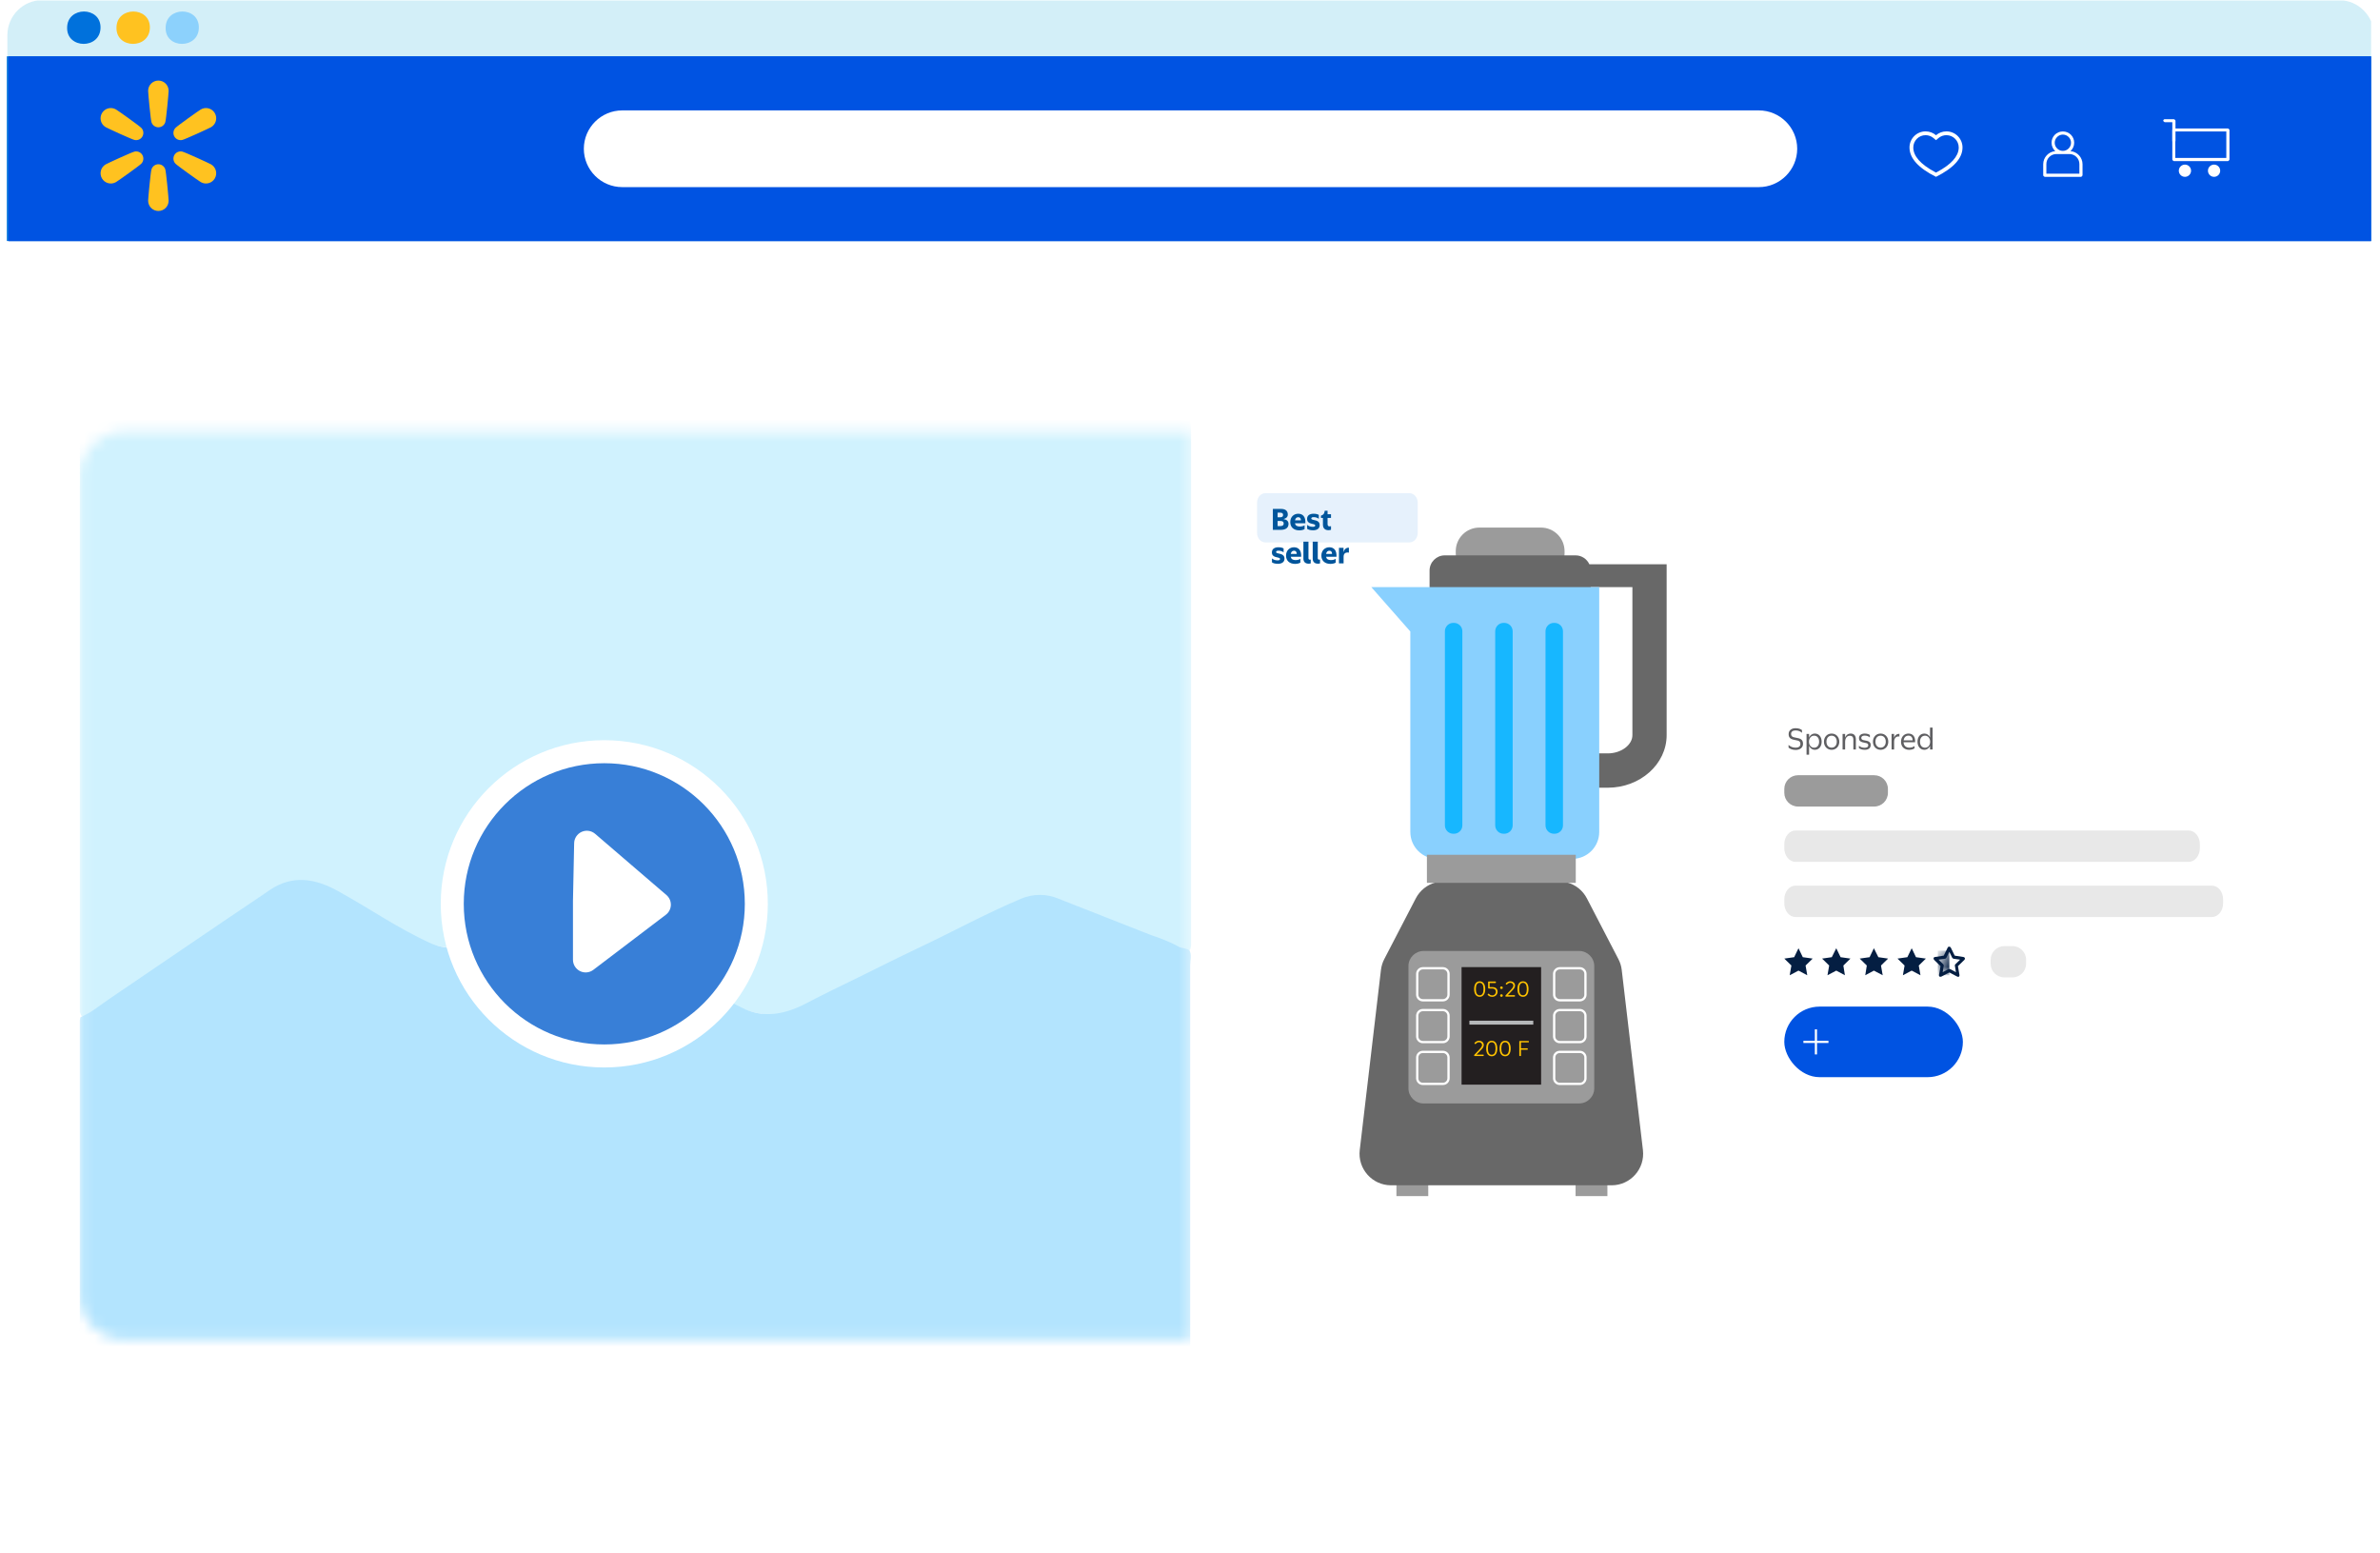 <svg width="213" height="139" viewBox="0 0 213 139" fill="none" xmlns="http://www.w3.org/2000/svg">
<g clip-path="url(#clip0_1_354)">
<path d="M209.326 138.02H3.435C1.874 138.02 0.612 136.759 0.612 135.201V19.536H212.464V135.201C212.464 136.759 211.202 138.02 209.641 138.02H209.342H209.326Z" fill="white"/>
<path d="M212.463 5.054H0.661V3.147C0.661 1.423 2.056 0.013 3.783 0.013H209.325C211.052 0.013 212.463 1.423 212.463 3.147V5.054Z" fill="#D3EFF8"/>
<path d="M6.008 2.484C6.008 0.544 9.03 0.544 8.997 2.484C8.964 4.424 5.975 4.391 6.008 2.484Z" fill="#0071DC"/>
<path d="M10.425 2.484C10.425 0.544 13.447 0.544 13.414 2.484C13.381 4.424 10.392 4.391 10.425 2.484Z" fill="#FFC220"/>
<path d="M14.825 2.484C14.825 0.544 17.831 0.544 17.797 2.484C17.764 4.424 14.775 4.391 14.825 2.484Z" fill="#8CD1FC"/>
<path d="M212.464 5.037H0.612V21.568H212.464V5.037Z" fill="#0071DC"/>
<path d="M55.688 9.879H157.405C159.298 9.879 160.842 11.421 160.842 13.311C160.842 15.201 159.298 16.743 157.405 16.743H55.688C53.795 16.743 52.251 15.201 52.251 13.311C52.251 11.421 53.795 9.879 55.688 9.879Z" fill="white"/>
<path d="M212.612 5.046H0.76V21.576H212.612V5.046Z" fill="#0053E2"/>
<path d="M184.618 11.761C185.183 11.761 185.631 12.209 185.631 12.772C185.631 13.072 185.503 13.338 185.299 13.522C185.901 13.573 186.378 14.082 186.378 14.695V15.69C186.375 15.697 186.31 15.823 186.245 15.823H182.991C182.991 15.823 182.859 15.757 182.859 15.69V14.695C182.859 14.082 183.336 13.573 183.938 13.522C183.734 13.338 183.606 13.072 183.606 12.772C183.606 12.209 184.054 11.761 184.618 11.761ZM184.037 13.783C183.539 13.783 183.141 14.181 183.141 14.678V15.541H186.096V14.678C186.096 14.181 185.697 13.783 185.199 13.783H184.037ZM184.618 12.043C184.22 12.043 183.888 12.374 183.888 12.772C183.888 13.17 184.22 13.502 184.618 13.502C185.017 13.502 185.349 13.17 185.349 12.772C185.349 12.374 185.017 12.043 184.618 12.043Z" fill="white"/>
<path fill-rule="evenodd" clip-rule="evenodd" d="M174.196 11.756C174.992 11.756 175.636 12.401 175.636 13.197C175.636 14.157 174.846 15.032 173.264 15.823C171.683 15.032 170.892 14.157 170.892 13.197C170.892 12.401 171.537 11.756 172.332 11.756C172.688 11.756 173.013 11.885 173.265 12.099C173.516 11.885 173.841 11.756 174.196 11.756ZM174.196 12.095C173.958 12.095 173.732 12.171 173.545 12.309L173.484 12.357L173.265 12.543L173.045 12.357C172.847 12.189 172.598 12.095 172.332 12.095C171.724 12.095 171.231 12.588 171.231 13.197C171.231 13.954 171.861 14.693 173.177 15.396L173.264 15.442L173.352 15.396C174.629 14.714 175.26 13.998 175.296 13.263L175.298 13.197C175.298 12.588 174.805 12.095 174.196 12.095Z" fill="white"/>
<path d="M194.547 12.755C194.547 12.755 194.414 12.689 194.414 12.623V10.932H193.733C193.733 10.932 193.6 10.865 193.6 10.799C193.6 10.733 193.667 10.666 193.733 10.666H194.563C194.563 10.666 194.696 10.733 194.696 10.799V12.623C194.696 12.623 194.63 12.755 194.563 12.755H194.547Z" fill="white"/>
<path d="M199.395 14.414H194.547C194.547 14.414 194.414 14.347 194.414 14.281V11.628C194.414 11.628 194.48 11.495 194.547 11.495H199.395C199.395 11.495 199.528 11.562 199.528 11.628V14.281C199.528 14.281 199.462 14.414 199.395 14.414ZM194.68 14.132H199.246V11.761H194.68V14.132Z" fill="white"/>
<path d="M195.543 15.823C195.846 15.823 196.091 15.578 196.091 15.276C196.091 14.973 195.846 14.729 195.543 14.729C195.24 14.729 194.995 14.973 194.995 15.276C194.995 15.578 195.24 15.823 195.543 15.823Z" fill="white"/>
<path d="M198.15 15.823C198.452 15.823 198.698 15.578 198.698 15.276C198.698 14.973 198.452 14.729 198.15 14.729C197.847 14.729 197.602 14.973 197.602 15.276C197.602 15.578 197.847 15.823 198.15 15.823Z" fill="white"/>
<g clip-path="url(#clip1_1_354)">
<path d="M16.305 12.525C16.548 12.475 18.7 11.489 18.892 11.379C19.33 11.125 19.48 10.565 19.227 10.126C18.974 9.688 18.413 9.537 17.975 9.791C17.783 9.901 15.854 11.272 15.689 11.458C15.5 11.67 15.467 11.975 15.607 12.217C15.747 12.459 16.026 12.583 16.305 12.525Z" fill="#FFC220"/>
<path d="M18.892 14.709C18.7 14.598 16.548 13.612 16.305 13.562C16.026 13.504 15.747 13.628 15.607 13.87C15.467 14.113 15.5 14.417 15.689 14.63C15.854 14.815 17.783 16.186 17.975 16.297C18.414 16.55 18.974 16.4 19.227 15.961C19.48 15.523 19.33 14.962 18.892 14.709Z" fill="#FFC220"/>
<path d="M14.175 14.697C13.896 14.697 13.648 14.877 13.559 15.148C13.48 15.383 13.258 17.74 13.258 17.962C13.258 18.468 13.669 18.878 14.175 18.878C14.681 18.878 15.092 18.468 15.092 17.962C15.092 17.74 14.87 15.383 14.791 15.148C14.702 14.877 14.455 14.697 14.175 14.697Z" fill="#FFC220"/>
<path d="M12.045 13.562C11.802 13.612 9.651 14.598 9.459 14.709C9.02 14.962 8.87 15.523 9.123 15.961C9.376 16.399 9.937 16.55 10.375 16.297C10.567 16.186 12.497 14.815 12.662 14.63C12.851 14.417 12.883 14.113 12.743 13.87C12.604 13.628 12.324 13.504 12.045 13.562Z" fill="#FFC220"/>
<path d="M10.375 9.791C9.937 9.537 9.376 9.688 9.123 10.126C8.87 10.565 9.02 11.125 9.459 11.379C9.651 11.489 11.802 12.475 12.045 12.525C12.324 12.583 12.604 12.459 12.743 12.217C12.883 11.975 12.851 11.67 12.662 11.458C12.497 11.272 10.567 9.901 10.375 9.791Z" fill="#FFC220"/>
<path d="M14.175 7.209C13.669 7.209 13.258 7.619 13.258 8.126C13.258 8.347 13.48 10.704 13.559 10.94C13.648 11.21 13.896 11.39 14.175 11.39C14.455 11.39 14.702 11.21 14.791 10.94C14.87 10.704 15.092 8.347 15.092 8.126C15.092 7.619 14.681 7.209 14.175 7.209Z" fill="#FFC220"/>
</g>
<path d="M55.688 9.879H157.405C159.298 9.879 160.842 11.421 160.842 13.311C160.842 15.201 159.298 16.743 157.405 16.743H55.688C53.795 16.743 52.251 15.201 52.251 13.311C52.251 11.421 53.795 9.879 55.688 9.879Z" fill="white"/>
<g filter="url(#filter0_dd_1_354)">
<rect x="7.115" y="38.614" width="199.012" height="81.269" rx="4" fill="white"/>
</g>
<path d="M195.882 74.314H160.683C160.133 74.314 159.687 74.864 159.687 75.543V75.888C159.687 76.567 160.133 77.117 160.683 77.117H195.882C196.432 77.117 196.878 76.567 196.878 75.888V75.543C196.878 74.864 196.432 74.314 195.882 74.314Z" fill="#E8E8E8"/>
<path d="M167.734 69.366H160.915C160.237 69.366 159.687 69.916 159.687 70.595V70.94C159.687 71.619 160.237 72.169 160.915 72.169H167.734C168.412 72.169 168.962 71.619 168.962 70.94V70.595C168.962 69.916 168.412 69.366 167.734 69.366Z" fill="#9B9B9B"/>
<path d="M197.964 79.248H160.683C160.133 79.248 159.687 79.799 159.687 80.477V80.822C159.687 81.501 160.133 82.051 160.683 82.051H197.964C198.514 82.051 198.959 81.501 198.959 80.822V80.477C198.959 79.799 198.514 79.248 197.964 79.248Z" fill="#E8E8E8"/>
<path d="M180.101 84.654H179.383C178.704 84.654 178.154 85.204 178.154 85.883V86.228C178.154 86.907 178.704 87.457 179.383 87.457H180.101C180.779 87.457 181.329 86.907 181.329 86.228V85.883C181.329 85.204 180.779 84.654 180.101 84.654Z" fill="#E8E8E8"/>
<path d="M160.957 86.85L160.17 87.264L160.322 86.394L159.687 85.773L160.57 85.648L160.957 84.847L161.343 85.648L162.226 85.773L161.592 86.394L161.743 87.264L160.957 86.85Z" fill="#041E42"/>
<path d="M164.338 86.85L163.552 87.264L163.703 86.394L163.069 85.773L163.938 85.648L164.338 84.847L164.725 85.648L165.608 85.773L164.973 86.394L165.111 87.264L164.338 86.85Z" fill="#041E42"/>
<path d="M167.706 86.85L166.933 87.264L167.071 86.394L166.436 85.773L167.32 85.648L167.706 84.847L168.106 85.648L168.976 85.773L168.341 86.394L168.493 87.264L167.706 86.85Z" fill="#041E42"/>
<path d="M171.088 86.85L170.301 87.264L170.453 86.394L169.818 85.773L170.701 85.648L171.088 84.847L171.474 85.648L172.357 85.773L171.722 86.394L171.874 87.264L171.088 86.85Z" fill="#041E42"/>
<path d="M175.242 87.402C175.242 87.402 175.201 87.402 175.173 87.388L174.456 87.015L173.738 87.388C173.738 87.388 173.627 87.416 173.586 87.388C173.545 87.361 173.517 87.305 173.531 87.25L173.669 86.449L173.089 85.883C173.089 85.883 173.034 85.786 173.048 85.731C173.062 85.676 173.103 85.635 173.158 85.635L173.959 85.51L174.317 84.778C174.359 84.682 174.525 84.682 174.58 84.778L174.939 85.51L175.739 85.635C175.739 85.635 175.836 85.676 175.85 85.731C175.863 85.786 175.85 85.842 175.808 85.883L175.228 86.449L175.366 87.25C175.366 87.25 175.367 87.361 175.311 87.388C175.284 87.402 175.256 87.416 175.228 87.416L175.242 87.402ZM174.456 86.698C174.456 86.698 174.497 86.698 174.525 86.712L175.049 86.988L174.952 86.408C174.952 86.408 174.952 86.311 174.994 86.284L175.422 85.869L174.828 85.786C174.828 85.786 174.745 85.745 174.718 85.704L174.456 85.165L174.193 85.704C174.193 85.704 174.138 85.773 174.083 85.786L173.489 85.869L173.917 86.284C173.917 86.284 173.972 86.366 173.959 86.408L173.862 86.988L174.387 86.712C174.387 86.712 174.428 86.698 174.456 86.698Z" fill="#041E42"/>
<rect x="159.687" y="90.07" width="15.982" height="6.314" rx="3.157" fill="#0053E2"/>
<path d="M162.615 92.105H162.421V94.349H162.615V92.105Z" fill="white"/>
<path d="M163.64 93.13H161.397V93.325H163.64V93.13Z" fill="white"/>
<path fill-rule="evenodd" clip-rule="evenodd" d="M124.974 107.027H127.823V104.267H124.974V107.027Z" fill="#9B9B9B"/>
<path fill-rule="evenodd" clip-rule="evenodd" d="M141.007 107.027H143.856V104.267H141.007V107.027Z" fill="#9B9B9B"/>
<path fill-rule="evenodd" clip-rule="evenodd" d="M137.911 51.624H132.394C131.229 51.624 130.283 50.677 130.283 49.507V49.322C130.283 48.153 131.229 47.207 132.394 47.207H137.911C139.077 47.207 140.022 48.153 140.022 49.322V49.507C140.022 50.677 139.077 51.624 137.911 51.624" fill="#9B9B9B"/>
<path fill-rule="evenodd" clip-rule="evenodd" d="M146.093 65.777C146.093 66.664 145.083 67.413 143.886 67.413H140.888V59.992H141.009C141.756 59.992 142.366 59.38 142.366 58.633V52.536H146.093V65.777ZM142.241 50.49C142.027 50.022 141.554 49.694 141.009 49.694H129.297C128.55 49.694 127.94 50.306 127.94 51.053V58.633C127.94 59.38 128.55 59.992 129.297 59.992H137.824V70.484H143.886C146.791 70.484 149.158 68.373 149.158 65.777V50.49H142.241Z" fill="#686868"/>
<path fill-rule="evenodd" clip-rule="evenodd" d="M131.271 52.536H126.218H122.727L126.218 56.505V57.428V74.363V74.441C126.218 75.771 127.293 76.85 128.619 76.85H140.72C142.048 76.85 143.124 75.771 143.124 74.441V74.363V57.428V52.536H131.271Z" fill="#89D0FE"/>
<path fill-rule="evenodd" clip-rule="evenodd" d="M147.035 102.904L145.138 86.789C145.098 86.449 144.998 86.12 144.838 85.817L142.02 80.386C141.653 79.68 141.006 79.16 140.238 78.957L136.46 77.959C135.714 77.762 134.973 77.885 134.365 78.228C133.754 77.885 133.014 77.762 132.268 77.959L128.49 78.957C127.722 79.16 127.074 79.68 126.708 80.386L123.888 85.817C123.73 86.12 123.63 86.449 123.589 86.789L121.692 102.904C121.494 104.583 122.804 106.059 124.493 106.059H135.451H140.139H144.234C145.922 106.059 147.234 104.583 147.035 102.904" fill="#686868"/>
<path fill-rule="evenodd" clip-rule="evenodd" d="M127.703 78.997H141.025V76.486H127.703V78.997Z" fill="#9B9B9B"/>
<path fill-rule="evenodd" clip-rule="evenodd" d="M141.329 85.093H127.4C126.658 85.093 126.05 85.701 126.05 86.444V97.384C126.05 98.126 126.658 98.734 127.4 98.734H141.329C142.071 98.734 142.679 98.126 142.679 97.384V86.444C142.679 85.701 142.071 85.093 141.329 85.093" fill="#9B9B9B"/>
<path fill-rule="evenodd" clip-rule="evenodd" d="M130.804 97.052H137.923V86.537H130.804V97.052Z" fill="#231F20"/>
<path fill-rule="evenodd" clip-rule="evenodd" d="M127.338 86.742C127.118 86.742 126.938 86.922 126.938 87.141V89.002C126.938 89.221 127.118 89.401 127.338 89.401H129.135C129.357 89.401 129.535 89.221 129.535 89.002V87.141C129.535 86.922 129.357 86.742 129.135 86.742H127.338ZM129.135 89.606H127.338C127.005 89.606 126.734 89.335 126.734 89.002V87.141C126.734 86.809 127.005 86.537 127.338 86.537H129.135C129.468 86.537 129.739 86.809 129.739 87.141V89.002C129.739 89.335 129.468 89.606 129.135 89.606Z" fill="white"/>
<path fill-rule="evenodd" clip-rule="evenodd" d="M127.338 90.483C127.118 90.483 126.938 90.663 126.938 90.883V92.743C126.938 92.962 127.118 93.144 127.338 93.144H129.135C129.357 93.144 129.535 92.962 129.535 92.743V90.883C129.535 90.663 129.357 90.483 129.135 90.483H127.338ZM129.135 93.348H127.338C127.005 93.348 126.734 93.077 126.734 92.743V90.883C126.734 90.55 127.005 90.278 127.338 90.278H129.135C129.468 90.278 129.739 90.55 129.739 90.883V92.743C129.739 93.077 129.468 93.348 129.135 93.348Z" fill="white"/>
<path fill-rule="evenodd" clip-rule="evenodd" d="M127.338 94.225C127.118 94.225 126.938 94.404 126.938 94.624V96.484C126.938 96.704 127.118 96.884 127.338 96.884H129.135C129.357 96.884 129.535 96.704 129.535 96.484V94.624C129.535 94.404 129.357 94.225 129.135 94.225H127.338ZM129.135 97.088H127.338C127.005 97.088 126.734 96.817 126.734 96.484V94.624C126.734 94.29 127.005 94.02 127.338 94.02H129.135C129.468 94.02 129.739 94.29 129.739 94.624V96.484C129.739 96.817 129.468 97.088 129.135 97.088Z" fill="white"/>
<path fill-rule="evenodd" clip-rule="evenodd" d="M139.592 86.742C139.373 86.742 139.193 86.922 139.193 87.141V89.002C139.193 89.221 139.373 89.401 139.592 89.401H141.39C141.61 89.401 141.79 89.221 141.79 89.002V87.141C141.79 86.922 141.61 86.742 141.39 86.742H139.592ZM141.39 89.606H139.592C139.26 89.606 138.987 89.335 138.987 89.002V87.141C138.987 86.809 139.26 86.537 139.592 86.537H141.39C141.723 86.537 141.993 86.809 141.993 87.141V89.002C141.993 89.335 141.723 89.606 141.39 89.606Z" fill="white"/>
<path fill-rule="evenodd" clip-rule="evenodd" d="M139.592 90.483C139.373 90.483 139.193 90.663 139.193 90.883V92.743C139.193 92.962 139.373 93.144 139.592 93.144H141.39C141.61 93.144 141.79 92.962 141.79 92.743V90.883C141.79 90.663 141.61 90.483 141.39 90.483H139.592ZM141.39 93.348H139.592C139.26 93.348 138.987 93.077 138.987 92.743V90.883C138.987 90.55 139.26 90.278 139.592 90.278H141.39C141.723 90.278 141.993 90.55 141.993 90.883V92.743C141.993 93.077 141.723 93.348 141.39 93.348Z" fill="white"/>
<path fill-rule="evenodd" clip-rule="evenodd" d="M139.592 94.225C139.373 94.225 139.193 94.404 139.193 94.624V96.484C139.193 96.704 139.373 96.884 139.592 96.884H141.39C141.61 96.884 141.79 96.704 141.79 96.484V94.624C141.79 94.404 141.61 94.225 141.39 94.225H139.592ZM141.39 97.088H139.592C139.26 97.088 138.987 96.817 138.987 96.484V94.624C138.987 94.29 139.26 94.02 139.592 94.02H141.39C141.723 94.02 141.993 94.29 141.993 94.624V96.484C141.993 96.817 141.723 97.088 141.39 97.088Z" fill="white"/>
<path fill-rule="evenodd" clip-rule="evenodd" d="M132.768 88.501C132.768 88.139 132.651 87.942 132.425 87.942C132.2 87.942 132.083 88.139 132.083 88.501C132.083 88.863 132.2 89.059 132.425 89.059C132.651 89.059 132.768 88.863 132.768 88.501ZM131.929 88.501C131.929 88.065 132.109 87.807 132.425 87.807C132.741 87.807 132.922 88.065 132.922 88.501C132.922 88.934 132.741 89.194 132.425 89.194C132.109 89.194 131.929 88.934 131.929 88.501Z" fill="#FFC300"/>
<path fill-rule="evenodd" clip-rule="evenodd" d="M133.154 88.963C133.17 88.95 133.185 88.932 133.201 88.919C133.22 88.903 133.236 88.899 133.25 88.921C133.295 88.97 133.38 89.067 133.554 89.067C133.751 89.067 133.876 88.899 133.876 88.742C133.876 88.587 133.773 88.456 133.554 88.456H133.244C133.204 88.456 133.18 88.42 133.18 88.386V87.862C133.18 87.844 133.198 87.826 133.22 87.826H133.837C133.857 87.826 133.876 87.844 133.876 87.862V87.921C133.876 87.939 133.857 87.96 133.837 87.96H133.317V88.324H133.554C133.862 88.324 134.027 88.481 134.027 88.739C134.027 88.989 133.828 89.194 133.551 89.194C133.324 89.194 133.209 89.09 133.159 89.029C133.131 88.999 133.13 88.986 133.154 88.963" fill="#FFC300"/>
<path fill-rule="evenodd" clip-rule="evenodd" d="M134.374 88.965C134.441 88.965 134.493 89.016 134.493 89.078C134.493 89.142 134.441 89.195 134.374 89.195C134.308 89.195 134.255 89.142 134.255 89.078C134.255 89.016 134.308 88.965 134.374 88.965ZM134.255 88.383C134.255 88.316 134.308 88.265 134.374 88.265C134.441 88.265 134.493 88.316 134.493 88.383C134.493 88.445 134.441 88.496 134.374 88.496C134.308 88.496 134.255 88.445 134.255 88.383Z" fill="#FFC300"/>
<path fill-rule="evenodd" clip-rule="evenodd" d="M135.543 89.046C135.566 89.046 135.582 89.063 135.582 89.085V89.136C135.582 89.157 135.566 89.175 135.543 89.175H134.768C134.745 89.175 134.729 89.157 134.729 89.136V89.109C134.729 89.088 134.729 89.078 134.755 89.051C134.913 88.886 135.069 88.716 135.23 88.552C135.369 88.404 135.437 88.286 135.437 88.192C135.437 88.077 135.361 87.941 135.15 87.941C135.024 87.941 134.923 88.027 134.859 88.092C134.845 88.108 134.822 88.108 134.804 88.092L134.765 88.053C134.752 88.04 134.749 88.016 134.762 88.002C134.762 88.002 134.908 87.806 135.15 87.806C135.443 87.806 135.591 87.986 135.591 88.188C135.591 88.363 135.477 88.493 135.335 88.639L134.948 89.043V89.046H135.543Z" fill="#FFC300"/>
<path fill-rule="evenodd" clip-rule="evenodd" d="M136.644 88.501C136.644 88.139 136.527 87.942 136.302 87.942C136.076 87.942 135.96 88.139 135.96 88.501C135.96 88.863 136.076 89.059 136.302 89.059C136.527 89.059 136.644 88.863 136.644 88.501ZM135.805 88.501C135.805 88.065 135.986 87.807 136.302 87.807C136.618 87.807 136.798 88.065 136.798 88.501C136.798 88.934 136.618 89.194 136.302 89.194C135.986 89.194 135.805 88.934 135.805 88.501Z" fill="#FFC300"/>
<path fill-rule="evenodd" clip-rule="evenodd" d="M132.745 94.365C132.769 94.365 132.785 94.382 132.785 94.404V94.455C132.785 94.476 132.769 94.494 132.745 94.494H131.97C131.946 94.494 131.931 94.476 131.931 94.455V94.428C131.931 94.407 131.931 94.397 131.956 94.371C132.114 94.205 132.272 94.035 132.432 93.871C132.572 93.723 132.638 93.606 132.638 93.511C132.638 93.397 132.563 93.26 132.351 93.26C132.227 93.26 132.124 93.346 132.061 93.411C132.046 93.427 132.024 93.427 132.005 93.411L131.966 93.372C131.954 93.359 131.95 93.335 131.964 93.321C131.964 93.321 132.109 93.125 132.351 93.125C132.645 93.125 132.793 93.305 132.793 93.507C132.793 93.683 132.677 93.812 132.537 93.958L132.148 94.362V94.365H132.745Z" fill="#FFC300"/>
<path fill-rule="evenodd" clip-rule="evenodd" d="M133.846 93.82C133.846 93.458 133.729 93.261 133.503 93.261C133.278 93.261 133.161 93.458 133.161 93.82C133.161 94.183 133.278 94.379 133.503 94.379C133.729 94.379 133.846 94.183 133.846 93.82ZM133.007 93.82C133.007 93.384 133.187 93.126 133.503 93.126C133.82 93.126 134 93.384 134 93.82C134 94.254 133.82 94.514 133.503 94.514C133.187 94.514 133.007 94.254 133.007 93.82Z" fill="#FFC300"/>
<path fill-rule="evenodd" clip-rule="evenodd" d="M135.046 93.82C135.046 93.458 134.929 93.261 134.703 93.261C134.478 93.261 134.361 93.458 134.361 93.82C134.361 94.183 134.478 94.379 134.703 94.379C134.929 94.379 135.046 94.183 135.046 93.82ZM134.207 93.82C134.207 93.384 134.387 93.126 134.703 93.126C135.019 93.126 135.2 93.384 135.2 93.82C135.2 94.254 135.019 94.514 134.703 94.514C134.387 94.514 134.207 94.254 134.207 93.82Z" fill="#FFC300"/>
<path fill-rule="evenodd" clip-rule="evenodd" d="M135.971 93.182C135.971 93.162 135.986 93.145 136.007 93.145H136.788C136.811 93.145 136.827 93.162 136.827 93.182V93.238C136.827 93.257 136.811 93.273 136.788 93.273H136.121V93.802H136.692C136.712 93.802 136.728 93.819 136.728 93.839V93.894C136.728 93.913 136.712 93.931 136.692 93.931H136.121V94.458C136.121 94.477 136.105 94.494 136.085 94.494H136.007C135.986 94.494 135.971 94.477 135.971 94.458V93.182Z" fill="#FFC300"/>
<path fill-rule="evenodd" clip-rule="evenodd" d="M131.505 91.681H137.223V91.33H131.505V91.681Z" fill="#B5B7B9"/>
<path fill-rule="evenodd" clip-rule="evenodd" d="M130.126 74.603H130.061C129.649 74.603 129.312 74.267 129.312 73.853V56.484C129.312 56.072 129.649 55.735 130.061 55.735H130.126C130.538 55.735 130.875 56.072 130.875 56.484V73.853C130.875 74.267 130.538 74.603 130.126 74.603" fill="#17B7FF"/>
<path fill-rule="evenodd" clip-rule="evenodd" d="M134.629 74.603H134.562C134.151 74.603 133.815 74.267 133.815 73.853V56.484C133.815 56.072 134.151 55.735 134.562 55.735H134.629C135.04 55.735 135.377 56.072 135.377 56.484V73.853C135.377 74.267 135.04 74.603 134.629 74.603" fill="#17B7FF"/>
<path fill-rule="evenodd" clip-rule="evenodd" d="M139.13 74.603H139.065C138.654 74.603 138.316 74.267 138.316 73.853V56.484C138.316 56.072 138.654 55.735 139.065 55.735H139.13C139.542 55.735 139.88 56.072 139.88 56.484V73.853C139.88 74.267 139.542 74.603 139.13 74.603" fill="#17B7FF"/>
<mask id="mask0_1_354" style="mask-type:alpha" maskUnits="userSpaceOnUse" x="173" y="84" width="3" height="4">
<path d="M174.399 86.85L173.612 87.264L173.764 86.394L173.129 85.773L174.013 85.648L174.399 84.847L174.786 85.648L175.669 85.773L175.034 86.394L175.186 87.264L174.399 86.85Z" fill="#041E42"/>
</mask>
<g mask="url(#mask0_1_354)">
<rect x="173.429" y="85.065" width="1.025" height="2.199" fill="#041E42"/>
</g>
<path d="M160.705 65.359C160.468 65.359 160.293 65.449 160.293 65.674C160.293 66.017 160.655 65.969 160.98 66.062C161.165 66.114 161.363 66.217 161.363 66.554C161.363 66.904 161.09 67.104 160.7 67.104C160.4 67.104 160.18 66.997 160.068 66.894V66.652C160.21 66.792 160.423 66.902 160.695 66.902C160.93 66.902 161.13 66.812 161.13 66.567C161.13 66.202 160.763 66.274 160.42 66.162C160.208 66.092 160.075 65.969 160.075 65.687C160.075 65.342 160.343 65.159 160.703 65.159C160.995 65.159 161.178 65.252 161.27 65.329V65.572C161.16 65.474 160.99 65.359 160.705 65.359ZM162.423 67.092C162.186 67.092 162.003 66.954 161.906 66.744V67.532H161.678V65.672H161.906V65.989C162.001 65.777 162.186 65.639 162.423 65.639C162.793 65.639 163.031 65.947 163.031 66.367C163.031 66.782 162.793 67.092 162.423 67.092ZM162.358 66.904C162.641 66.904 162.803 66.677 162.803 66.367C162.803 66.057 162.646 65.829 162.358 65.829C162.076 65.829 161.896 66.057 161.896 66.367C161.896 66.677 162.081 66.904 162.358 66.904ZM163.921 67.092C163.521 67.092 163.236 66.784 163.236 66.367C163.236 65.947 163.521 65.639 163.921 65.639C164.324 65.639 164.609 65.947 164.609 66.367C164.609 66.784 164.324 67.092 163.921 67.092ZM163.921 66.899C164.209 66.899 164.384 66.677 164.384 66.367C164.384 66.059 164.214 65.829 163.921 65.829C163.626 65.829 163.459 66.059 163.459 66.367C163.459 66.677 163.636 66.899 163.921 66.899ZM165.131 66.382V67.064H164.903V65.672H165.131V65.994C165.208 65.789 165.378 65.639 165.633 65.639C165.908 65.639 166.093 65.809 166.093 66.164V67.064H165.868V66.192C165.868 65.929 165.743 65.834 165.548 65.834C165.313 65.834 165.131 66.027 165.131 66.382ZM166.579 66.029C166.579 66.249 166.856 66.229 167.101 66.294C167.269 66.337 167.421 66.432 167.421 66.672C167.421 66.959 167.184 67.092 166.894 67.092C166.621 67.092 166.449 67.009 166.366 66.939V66.722C166.466 66.824 166.646 66.909 166.874 66.909C167.059 66.909 167.201 66.847 167.201 66.684C167.201 66.462 166.944 66.494 166.684 66.417C166.481 66.359 166.369 66.262 166.371 66.042C166.371 65.789 166.574 65.639 166.884 65.639C167.134 65.639 167.274 65.712 167.346 65.769V65.992C167.261 65.909 167.111 65.822 166.886 65.822C166.709 65.822 166.579 65.877 166.579 66.029ZM168.306 67.092C167.906 67.092 167.621 66.784 167.621 66.367C167.621 65.947 167.906 65.639 168.306 65.639C168.709 65.639 168.994 65.947 168.994 66.367C168.994 66.784 168.709 67.092 168.306 67.092ZM168.306 66.899C168.594 66.899 168.769 66.677 168.769 66.367C168.769 66.059 168.599 65.829 168.306 65.829C168.011 65.829 167.844 66.059 167.844 66.367C167.844 66.677 168.021 66.899 168.306 66.899ZM169.516 66.364V67.064H169.288V65.672H169.513V66.019C169.583 65.789 169.756 65.654 169.991 65.667V65.907C169.973 65.902 169.938 65.897 169.908 65.897C169.716 65.897 169.516 66.027 169.516 66.364ZM171.341 66.957C171.276 67.019 171.088 67.094 170.871 67.094C170.448 67.094 170.133 66.839 170.133 66.374C170.133 65.912 170.431 65.639 170.803 65.639C171.168 65.639 171.431 65.897 171.393 66.414H170.361C170.376 66.734 170.581 66.899 170.886 66.899C171.068 66.899 171.238 66.844 171.341 66.749V66.957ZM170.808 65.824C170.573 65.824 170.406 65.962 170.368 66.247H171.173C171.171 65.964 171.006 65.824 170.808 65.824ZM172.223 65.639C172.458 65.639 172.635 65.767 172.728 65.974V65.102H172.958V67.064H172.73V66.747C172.635 66.954 172.455 67.092 172.215 67.092C171.848 67.092 171.608 66.782 171.608 66.367C171.608 65.947 171.848 65.639 172.223 65.639ZM172.278 65.829C171.995 65.829 171.83 66.059 171.83 66.367C171.83 66.677 171.99 66.904 172.278 66.904C172.56 66.904 172.74 66.677 172.74 66.367C172.74 66.059 172.555 65.829 172.278 65.829Z" fill="#5F5F62"/>
<mask id="mask1_1_354" style="mask-type:alpha" maskUnits="userSpaceOnUse" x="7" y="38" width="100" height="82">
<path d="M7.117 42.614C7.117 40.404 8.908 38.614 11.117 38.614H106.621V119.881H11.117C8.908 119.881 7.117 118.09 7.117 115.881V42.614Z" fill="#D9D9D9"/>
</mask>
<g mask="url(#mask1_1_354)">
<path d="M7.147 59.17L7.147 38.18C7.147 37.671 7.179 37.417 7.244 37.184C7.517 36.21 7.923 35.541 8.646 35.409C8.737 35.393 8.796 35.401 8.87 35.409C9.72 35.409 10.593 35.409 11.456 35.409H104.787C105.74 35.35 106.14 36.363 106.489 37.491C106.565 37.969 106.6 38.453 106.595 38.938V70.072C106.595 74.89 106.595 79.713 106.595 84.544C106.592 84.648 106.567 84.839 106.523 84.933L106.437 85.027C106.106 85.053 105.807 84.861 105.472 84.71C102.094 83.399 98.72 82.071 95.355 80.696C94.553 80.358 93.686 80.204 92.817 80.245C91.949 80.287 91.1 80.522 90.334 80.934C85.169 83.488 80 86.042 74.831 88.541C73.933 88.966 73.027 89.392 72.146 89.89C69.802 91.261 67.517 90.912 65.169 89.686C60.451 87.221 55.745 84.697 50.968 82.505C49.972 82.064 48.845 82.021 47.819 82.386C46.211 82.921 44.633 83.545 43.093 84.254C40.897 85.229 38.783 84.85 36.69 83.573C34.596 82.296 32.559 81.236 30.516 79.964C27.964 78.376 25.564 78.623 23.088 80.389C18.085 83.884 13.026 87.289 7.997 90.682C7.734 90.865 7.389 91.35 7.147 90.575V70.114C7.147 66.8 7.147 63.482 7.147 60.162C7.147 59.755 7.147 59.544 7.147 59.17Z" fill="#D0F2FE"/>
<path d="M7.214 91.004C8.146 90.638 8.984 89.919 9.856 89.332C13.2 87.071 16.54 84.777 19.88 82.521C21.301 81.551 22.73 80.606 24.134 79.644C26.177 78.26 28.206 78.601 30.235 79.725C33.018 81.257 35.719 83.13 38.561 84.407C40.012 85.05 41.489 84.875 42.935 84.254C44.578 83.502 46.258 82.832 47.968 82.249C49.372 81.823 50.738 82.223 52.074 82.909C54.86 84.33 57.643 85.765 60.429 87.165C62.399 88.165 64.377 89.123 66.343 90.145C68.309 91.166 70.261 90.775 72.193 89.757C73.742 88.944 75.303 88.195 76.873 87.429C78.638 86.556 80.404 85.671 82.174 84.832C85.246 83.381 88.275 81.721 91.376 80.418C91.909 80.192 92.482 80.075 93.061 80.075C93.64 80.075 94.213 80.192 94.746 80.418L103.034 83.679C103.884 83.955 104.699 84.279 105.488 84.7C105.776 84.853 106.138 84.855 106.436 85.012C106.682 85.391 106.518 85.948 106.518 86.407C106.518 92.02 106.518 97.636 106.518 103.255C106.518 103.715 106.518 119.796 106.518 120.251C106.518 120.436 106.518 120.564 106.518 120.725C106.518 121.735 106.63 123.094 105.603 123.094H7.921C7.359 122.707 7.172 121.975 7.142 121.094L7.142 91.324C7.141 91.213 7.166 91.104 7.214 91.004Z" fill="#B3E4FE"/>
<path d="M54.082 95.517C62.165 95.517 68.717 88.961 68.717 80.875C68.717 72.788 62.165 66.232 54.082 66.232C45.999 66.232 39.446 72.788 39.446 80.875C39.446 88.961 45.999 95.517 54.082 95.517Z" fill="white"/>
<path d="M54.082 93.457C61.027 93.457 66.658 87.824 66.658 80.875C66.658 73.925 61.027 68.292 54.082 68.292C47.136 68.292 41.505 73.925 41.505 80.875C41.505 87.824 47.136 93.457 54.082 93.457Z" fill="#387FD7"/>
<path d="M53.099 86.783C52.93 86.91 52.73 86.988 52.519 87.008C52.309 87.027 52.097 86.988 51.908 86.894C51.719 86.799 51.559 86.654 51.448 86.474C51.337 86.295 51.278 86.088 51.278 85.876V80.606L51.384 75.46C51.386 75.244 51.45 75.032 51.568 74.851C51.687 74.669 51.854 74.525 52.051 74.436C52.248 74.346 52.467 74.315 52.681 74.346C52.895 74.376 53.096 74.468 53.261 74.609L59.642 80.087C59.771 80.197 59.874 80.335 59.943 80.49C60.011 80.645 60.044 80.814 60.039 80.984C60.033 81.153 59.99 81.32 59.912 81.47C59.834 81.621 59.723 81.752 59.587 81.854L53.099 86.783Z" fill="white"/>
</g>
<path d="M126.139 48.534H113.243C112.835 48.534 112.502 48.154 112.502 47.69V44.973C112.502 44.509 112.835 44.129 113.243 44.129H126.139C126.547 44.129 126.881 44.509 126.881 44.973V47.69C126.881 48.154 126.547 48.534 126.139 48.534Z" fill="#E6F1FC"/>
<path d="M113.916 47.411V45.536H114.631C115.008 45.536 115.253 45.681 115.253 46.044C115.253 46.276 115.083 46.396 114.861 46.446C115.126 46.486 115.318 46.606 115.318 46.876C115.318 47.234 115.053 47.411 114.621 47.411H113.916ZM114.578 45.874H114.341V46.286H114.578C114.753 46.286 114.831 46.209 114.831 46.081C114.831 45.941 114.753 45.874 114.578 45.874ZM114.591 46.616H114.341V47.074H114.591C114.798 47.074 114.886 46.986 114.886 46.846C114.886 46.696 114.801 46.616 114.591 46.616ZM116.756 47.341C116.694 47.391 116.514 47.456 116.286 47.456C115.789 47.456 115.474 47.176 115.474 46.714C115.474 46.256 115.791 45.969 116.184 45.969C116.584 45.969 116.859 46.226 116.826 46.821H115.896C115.931 47.021 116.074 47.116 116.324 47.116C116.506 47.116 116.671 47.066 116.756 47.001V47.341ZM116.191 46.279C116.036 46.279 115.931 46.366 115.899 46.561H116.431C116.424 46.369 116.339 46.279 116.191 46.279ZM117.355 46.396C117.355 46.516 117.575 46.509 117.783 46.576C117.97 46.634 118.105 46.746 118.105 46.991C118.105 47.294 117.865 47.449 117.518 47.449C117.24 47.449 117.08 47.386 116.985 47.319V46.964C117.065 47.049 117.253 47.141 117.478 47.141C117.615 47.141 117.708 47.114 117.708 47.019C117.708 46.894 117.51 46.901 117.303 46.836C117.11 46.776 116.978 46.674 116.98 46.419C116.98 46.131 117.203 45.969 117.555 45.969C117.798 45.969 117.943 46.019 118.028 46.076V46.426C117.943 46.349 117.78 46.274 117.575 46.274C117.445 46.274 117.355 46.301 117.355 46.396ZM118.56 45.699H118.812V46.016H119.12V46.344H118.812V46.886C118.812 47.056 118.885 47.104 119 47.101C119.052 47.101 119.092 47.089 119.12 47.074V47.399C119.087 47.416 119.022 47.441 118.897 47.441C118.592 47.441 118.397 47.284 118.397 46.941V46.344H118.22V46.136C118.402 46.099 118.53 45.976 118.56 45.699ZM114.206 49.396C114.206 49.516 114.426 49.509 114.633 49.576C114.821 49.634 114.956 49.746 114.956 49.991C114.956 50.294 114.716 50.449 114.368 50.449C114.091 50.449 113.931 50.386 113.836 50.319V49.964C113.916 50.049 114.103 50.141 114.328 50.141C114.466 50.141 114.558 50.114 114.558 50.019C114.558 49.894 114.361 49.901 114.153 49.836C113.961 49.776 113.828 49.674 113.831 49.419C113.831 49.131 114.053 48.969 114.406 48.969C114.648 48.969 114.793 49.019 114.878 49.076V49.426C114.793 49.349 114.631 49.274 114.426 49.274C114.296 49.274 114.206 49.301 114.206 49.396ZM116.378 50.341C116.315 50.391 116.135 50.456 115.908 50.456C115.41 50.456 115.095 50.176 115.095 49.714C115.095 49.256 115.413 48.969 115.805 48.969C116.205 48.969 116.48 49.226 116.448 49.821H115.518C115.553 50.021 115.695 50.116 115.945 50.116C116.128 50.116 116.293 50.066 116.378 50.001V50.341ZM115.813 49.279C115.658 49.279 115.553 49.366 115.52 49.561H116.053C116.045 49.369 115.96 49.279 115.813 49.279ZM116.649 49.976V48.466H117.102V49.931C117.102 50.036 117.144 50.076 117.227 50.076C117.257 50.076 117.282 50.071 117.304 50.066V50.409C117.282 50.419 117.222 50.439 117.127 50.439C116.819 50.439 116.649 50.279 116.649 49.976ZM117.482 49.976V48.466H117.935V49.931C117.935 50.036 117.977 50.076 118.06 50.076C118.09 50.076 118.115 50.071 118.137 50.066V50.409C118.115 50.419 118.055 50.439 117.96 50.439C117.652 50.439 117.482 50.279 117.482 49.976ZM119.54 50.341C119.477 50.391 119.297 50.456 119.07 50.456C118.572 50.456 118.257 50.176 118.257 49.714C118.257 49.256 118.575 48.969 118.967 48.969C119.367 48.969 119.642 49.226 119.61 49.821H118.68C118.715 50.021 118.857 50.116 119.107 50.116C119.29 50.116 119.455 50.066 119.54 50.001V50.341ZM118.975 49.279C118.82 49.279 118.715 49.366 118.682 49.561H119.215C119.207 49.369 119.122 49.279 118.975 49.279ZM120.246 49.816V50.411H119.831V49.016H120.241V49.421C120.306 49.151 120.474 48.994 120.721 49.006V49.449C120.696 49.441 120.646 49.436 120.609 49.436C120.439 49.436 120.246 49.504 120.246 49.816Z" fill="#00559B"/>
</g>
<defs>
<filter id="filter0_dd_1_354" x="4.115" y="35.614" width="205.012" height="88.269" filterUnits="userSpaceOnUse" color-interpolation-filters="sRGB">
<feFlood flood-opacity="0" result="BackgroundImageFix"/>
<feColorMatrix in="SourceAlpha" type="matrix" values="0 0 0 0 0 0 0 0 0 0 0 0 0 0 0 0 0 0 127 0" result="hardAlpha"/>
<feMorphology radius="1" operator="dilate" in="SourceAlpha" result="effect1_dropShadow_1_354"/>
<feOffset dy="1"/>
<feGaussianBlur stdDeviation="1"/>
<feColorMatrix type="matrix" values="0 0 0 0 0 0 0 0 0 0 0 0 0 0 0 0 0 0 0.15 0"/>
<feBlend mode="normal" in2="BackgroundImageFix" result="effect1_dropShadow_1_354"/>
<feColorMatrix in="SourceAlpha" type="matrix" values="0 0 0 0 0 0 0 0 0 0 0 0 0 0 0 0 0 0 127 0" result="hardAlpha"/>
<feOffset dy="-1"/>
<feGaussianBlur stdDeviation="1"/>
<feComposite in2="hardAlpha" operator="out"/>
<feColorMatrix type="matrix" values="0 0 0 0 0 0 0 0 0 0 0 0 0 0 0 0 0 0 0.1 0"/>
<feBlend mode="normal" in2="effect1_dropShadow_1_354" result="effect2_dropShadow_1_354"/>
<feBlend mode="normal" in="SourceGraphic" in2="effect2_dropShadow_1_354" result="shape"/>
</filter>
<clipPath id="clip0_1_354">
<rect width="212" height="138" fill="white" transform="translate(0.204 0.045)"/>
</clipPath>
<clipPath id="clip1_1_354">
<rect width="10.35" height="11.67" fill="white" transform="translate(9 7.209)"/>
</clipPath>
</defs>
</svg>
